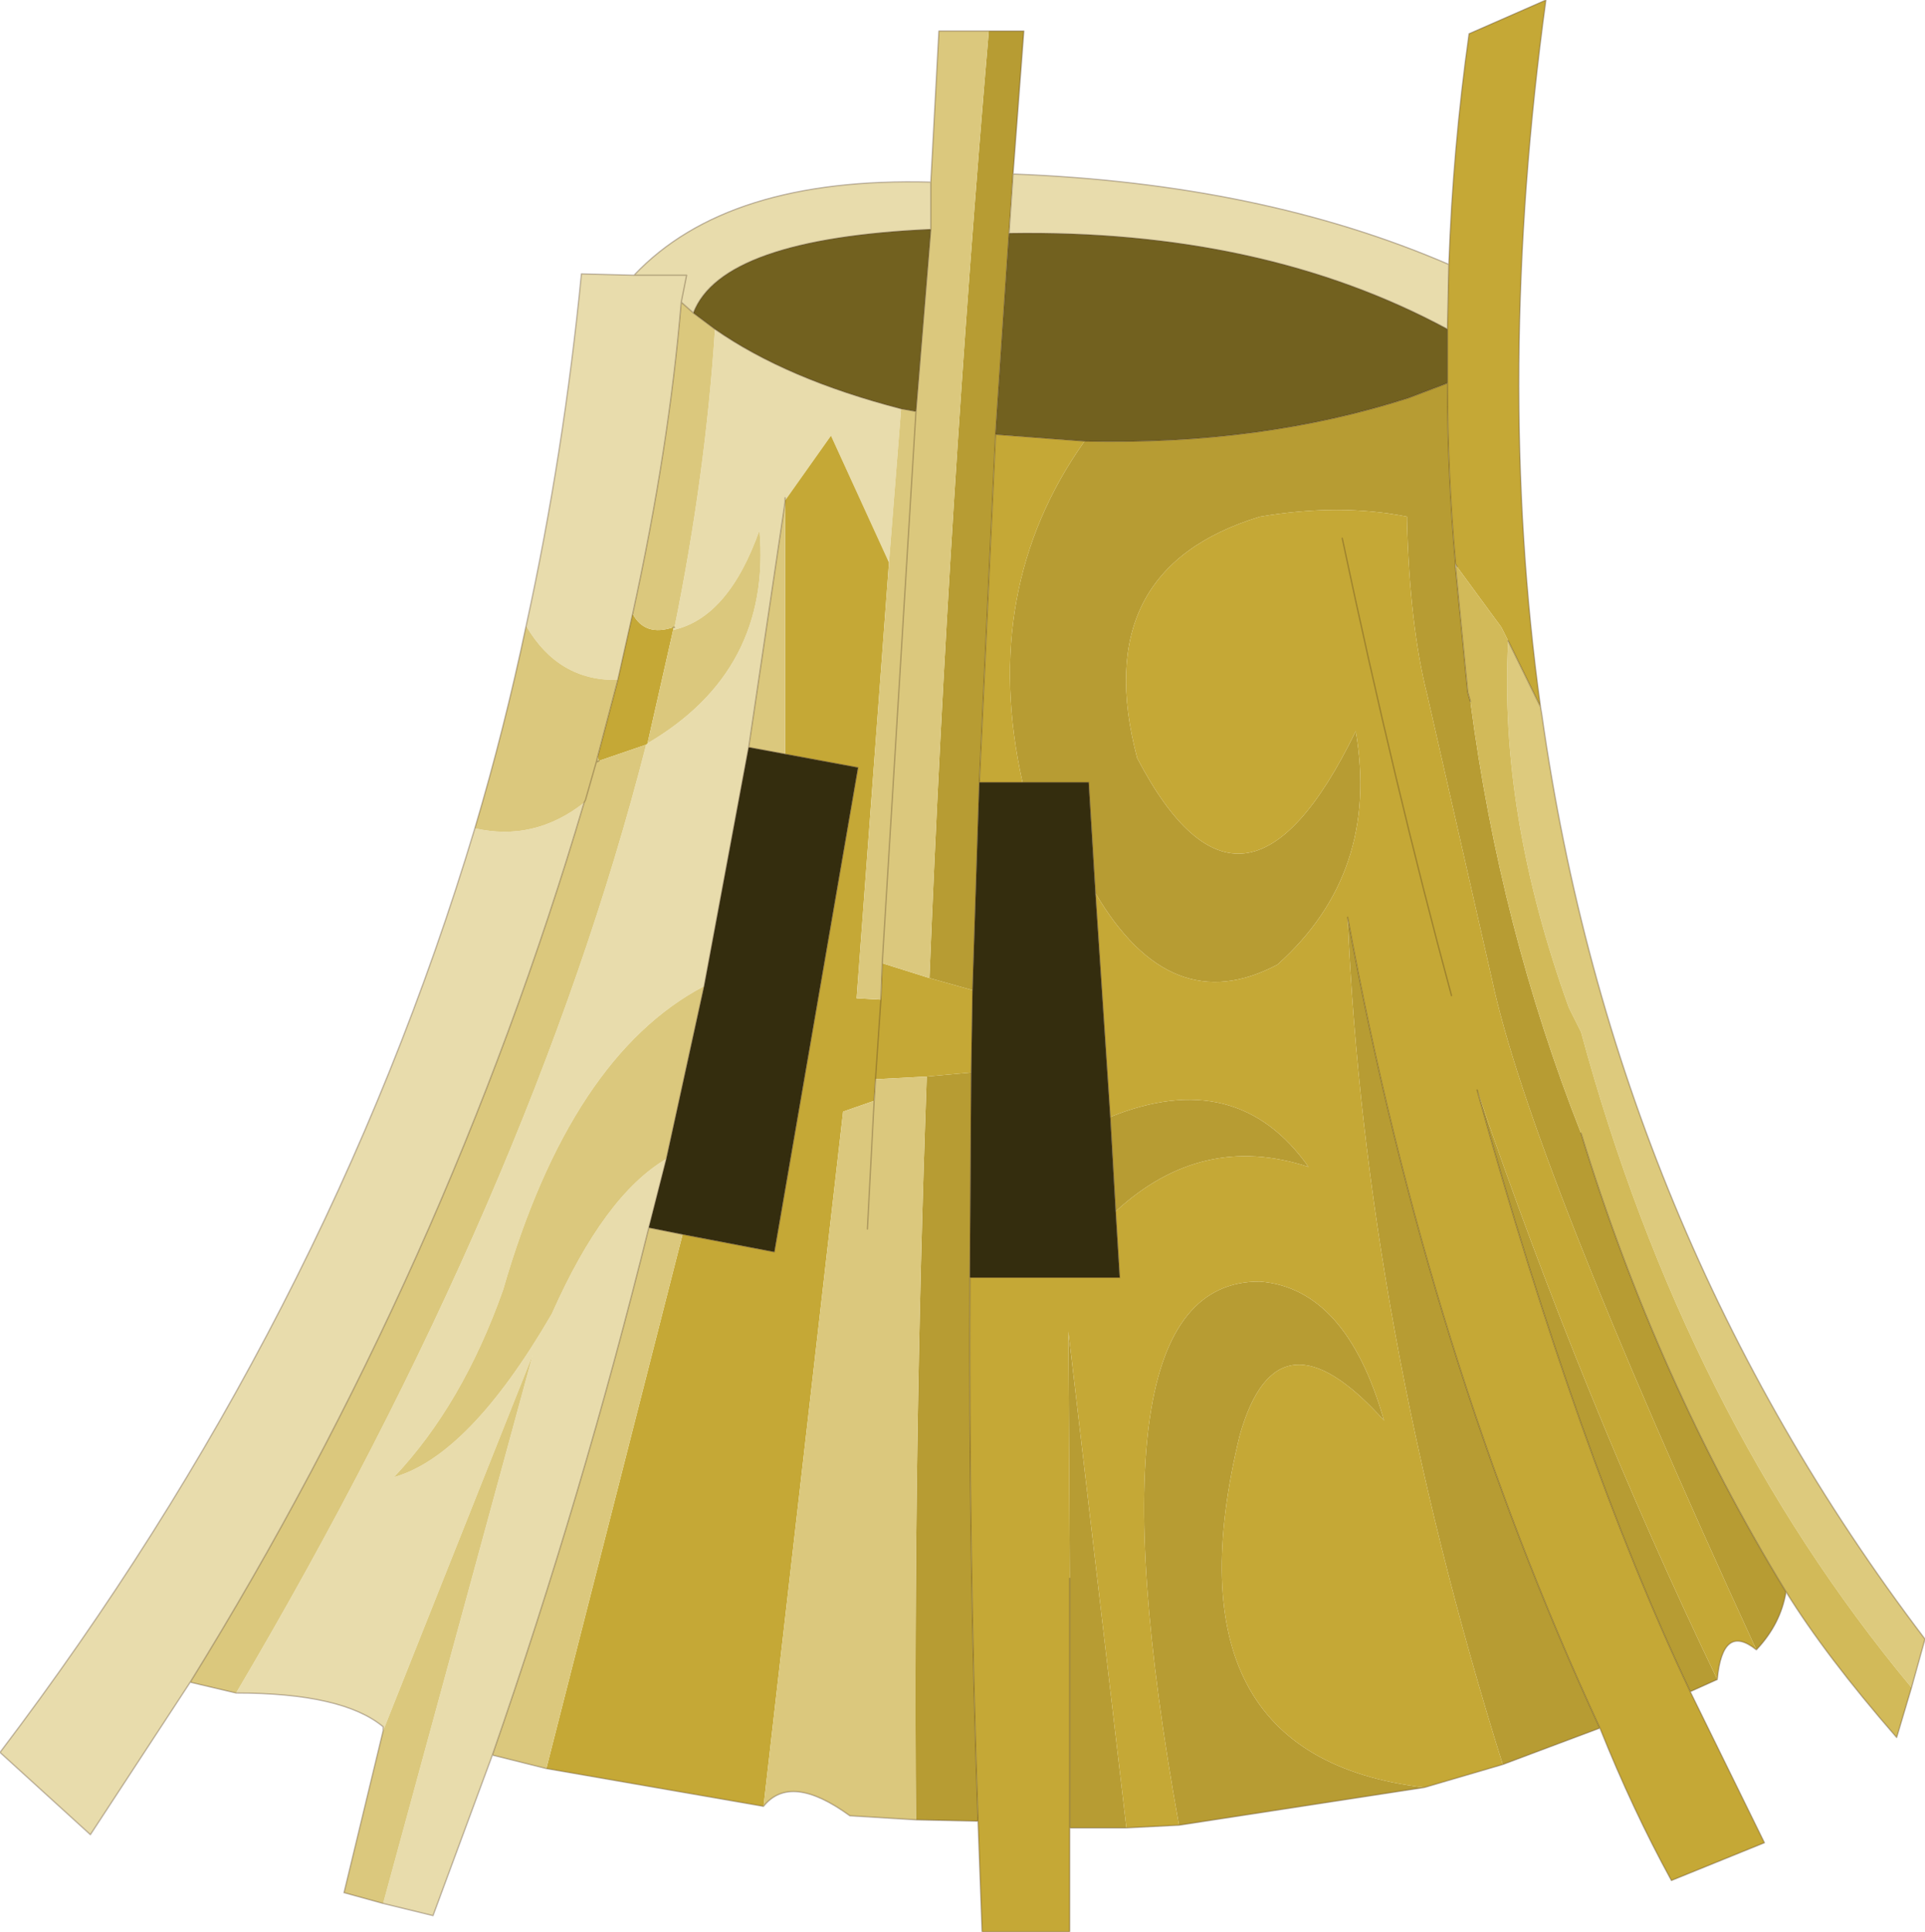 <?xml version="1.0"?>
<svg xmlns="http://www.w3.org/2000/svg" xmlns:xlink="http://www.w3.org/1999/xlink" width="71.35px" height="71.6px"><g transform="matrix(1, 0, 0, 1, -239.3, -164.15)"><use xlink:href="#object-0" width="71.35" height="71.6" transform="matrix(1, 0, 0, 1, 239.3, 164.15)"/></g><defs><g transform="matrix(1, 0, 0, 1, 35.65, 35.8)" id="object-0"><use xlink:href="#object-1" width="71.35" height="71.6" transform="matrix(1, 0, 0, 1, -35.65, -35.8)"/></g><g transform="matrix(1, 0, 0, 1, 35.65, 35.8)" id="object-1"><path fill-rule="evenodd" fill="#b79c33" stroke="none" d="M1 -34.65L2.3 -34.65L1.9 -29.35L1.75 -27.15L1.25 -19.7L0.65 -6.8L0.4 0.9L-1.2 0.45Q-0.5 -17.05 1 -34.65M30.55 23.2Q30.35 24.4 29.45 25.35Q21.05 7.1 19.65 0.5L17.25 -10.05Q16.6 -12.6 16.5 -16.5L16.5 -16.65Q14 -17.15 11.05 -16.65Q4.65 -14.7 6.5 -7.7Q10.45 -0.15 14.6 -8.7Q15.5 -3.45 11.7 -0.05Q7.75 2.05 4.95 -2.7L4.7 -6.8L2.25 -6.8Q0.65 -13.95 4.55 -19.45Q11.1 -19.3 16.55 -21.05L18 -21.6Q18 -18.25 18.3 -14.9L18.3 -14.75L18.75 -10.15L18.85 -9.8Q19.95 -1.4 22.95 6.2Q25.75 15.35 30.55 23.2M28 26.45L27 26.9Q22.85 18.15 19.1 4.6Q23 16.05 28 26.45M23.65 28.25L20.05 29.6Q14.95 13.35 14.3 -1.8Q17.3 14.55 23.65 28.25M17.15 30.45L8.05 31.85Q4.4 11.65 11.05 11.7Q14.25 11.95 15.65 16.85Q11.7 12.45 10.3 17.4Q7.4 29.3 17.15 30.45M6.1 31.95L4 31.95L4 22.7L3.95 13.55L6.1 31.95M0.6 31.7L-1.7 31.65Q-1.8 17.9 -1.3 4.1L0.35 3.95L0.3 11.55Q0.25 21.65 0.6 31.7M5.7 9.1L5.5 5.6Q10.2 3.7 12.85 7.45Q8.9 6.15 5.7 9.1"/><path fill-rule="evenodd" fill="#e8dcac" stroke="none" d="M1.9 -29.35Q11.1 -29 18.05 -26L18 -23.6Q11.15 -27.3 1.75 -27.15L1.9 -29.35M-17.4 29.25L-19.6 35.2L-21.45 34.75L-15.9 14.4L-21.45 28.35L-21.45 28.2Q-22.95 26.95 -26.9 26.95Q-15.95 8.4 -11.7 -8.2L-11.65 -8.25Q-7.05 -10.95 -7.5 -16.15Q-8.65 -12.9 -10.7 -12.45L-10.65 -12.55Q-9.5 -18.2 -9.15 -23.6Q-6.5 -21.75 -2.25 -20.65L-2.7 -14.95L-4.85 -19.65L-6.55 -17.25L-6.55 -17.35L-6.55 -17.2L-7.9 -8.1L-9.55 0.75Q-14.5 3.35 -17 12Q-18.5 16.25 -21.05 18.95Q-18.25 18.15 -15.2 12.9Q-13.25 8.5 -10.95 7.15L-11.6 9.7Q-14.05 19.6 -17.4 29.25M-28.6 26.55L-32.3 32.2L-35.65 29.15Q-23.55 13.2 -18.05 -5.1Q-15.85 -4.6 -14 -6.05Q-19.1 11.2 -28.6 26.55M-16.15 -12.6Q-14.75 -19 -14.1 -25.65L-12.15 -25.6Q-8.7 -29.25 -1.15 -29.05L-1.15 -27.3Q-8.9 -26.95 -9.95 -24.2L-10.4 -24.6L-10.2 -25.6L-12.15 -25.6L-10.2 -25.6L-10.4 -24.6Q-10.85 -19.2 -12.2 -13.05L-12.75 -10.6Q-14.95 -10.55 -16.15 -12.6M18.3 -14.9L18.35 -14.8L18.3 -14.75L18.3 -14.9"/><path fill-rule="evenodd" fill="#c5a836" stroke="none" d="M18.05 -26Q18.2 -30.3 18.8 -34.55L21.65 -35.8Q19.75 -21.9 21.45 -9.6L20.25 -12.05L20 -12.55L18.35 -14.8L18.3 -14.9Q18 -18.25 18 -21.6L18 -23.6L18.05 -26M29.45 25.35Q28.2 24.35 28 26.45Q23 16.05 19.1 4.6Q22.85 18.15 27 26.9L29.75 32.5L26.3 33.9Q24.85 31.25 23.65 28.25Q17.3 14.55 14.3 -1.8Q14.95 13.35 20.05 29.6L17.15 30.45Q7.4 29.3 10.3 17.4Q11.7 12.45 15.65 16.85Q14.25 11.95 11.05 11.7Q4.4 11.65 8.05 31.85L6.1 31.95L3.95 13.55L4 22.7L4 31.95L4 35.8L0.75 35.8L0.6 31.7Q0.25 21.65 0.3 11.55L5.85 11.55L5.7 9.1Q8.9 6.15 12.85 7.45Q10.2 3.7 5.5 5.6L4.95 -2.7Q7.75 2.05 11.7 -0.05Q15.5 -3.45 14.6 -8.7Q10.45 -0.15 6.5 -7.7Q4.65 -14.7 11.05 -16.65Q14 -17.15 16.5 -16.65L16.5 -16.5Q16.6 -12.6 17.25 -10.05L19.65 0.5Q21.05 7.1 29.45 25.35M-7.35 31.15L-15.4 29.75L-10.35 9.95L-6.95 10.6L-3.85 -7.35L-6.55 -7.85L-6.55 -17.25L-4.85 -19.65L-2.7 -14.95L-3.9 1.2L-3 1.25L-2.95 -0.1L-1.2 0.45L0.4 0.9L0.35 3.95L-1.3 4.1L-3.2 4.2L-3.25 5L-4.4 5.4L-7.35 31.15M0.65 -6.8L1.25 -19.7L4.55 -19.45Q0.65 -13.95 2.25 -6.8L0.65 -6.8M14.1 -15.85Q16.05 -6.65 18.15 1.1Q16.05 -6.65 14.1 -15.85M-11.65 -8.25L-11.7 -8.2L-13.45 -7.6L-13.5 -7.75L-12.75 -10.6L-12.2 -13.05Q-11.75 -12.2 -10.7 -12.55L-10.7 -12.45L-11.65 -8.25M-3.2 4.2L-3 1.25L-3.2 4.2"/><path fill-rule="evenodd" fill="#ddca7d" stroke="none" d="M21.45 -9.6L21.5 -9.3Q24.2 9.8 35.7 24.95L35.2 26.75Q26.8 16.65 22.95 2.45L22.5 1.55Q19.9 -5.65 20.25 -12.05L21.45 -9.6"/><path fill-rule="evenodd" fill="#d2ba59" stroke="none" d="M35.2 26.75L34.65 28.6Q32 25.55 30.55 23.2Q25.75 15.35 22.95 6.2Q19.95 -1.4 18.85 -9.8L18.75 -10.15L18.3 -14.75L18.35 -14.8L20 -12.55L20.25 -12.05Q19.9 -5.65 22.5 1.55L22.95 2.45Q26.8 16.65 35.2 26.75"/><path fill-rule="evenodd" fill="#dbc87d" stroke="none" d="M-1.7 31.65L-4.15 31.5Q-6.35 29.9 -7.35 31.15L-4.4 5.4L-3.25 5L-3.2 4.2L-1.3 4.1Q-1.8 17.9 -1.7 31.65M-15.4 29.75L-17.4 29.25Q-14.05 19.6 -11.6 9.7L-10.35 9.95L-15.4 29.75M-21.45 34.75L-22.9 34.35L-21.45 28.35L-15.9 14.4L-21.45 34.75M-26.9 26.95L-28.6 26.55Q-19.1 11.2 -14 -6.05L-13.95 -6.15L-13.55 -7.55L-13.5 -7.75L-13.55 -7.55L-13.95 -6.15L-14 -6.05Q-15.85 -4.6 -18.05 -5.1Q-16.95 -8.8 -16.15 -12.6Q-14.95 -10.55 -12.75 -10.6L-13.5 -7.75L-13.45 -7.6L-13.55 -7.55L-13.45 -7.6L-11.7 -8.2Q-15.95 8.4 -26.9 26.95M-1.15 -29.05L-0.85 -34.65L1 -34.65Q-0.5 -17.05 -1.2 0.45L-2.95 -0.1L-1.7 -20.55L-1.15 -27.3L-1.15 -29.05M-1.7 -20.55L-2.95 -0.1L-3 1.25L-3.9 1.2L-2.7 -14.95L-2.25 -20.65L-1.7 -20.55M-9.15 -23.6Q-9.5 -18.2 -10.65 -12.55L-10.7 -12.45Q-8.65 -12.9 -7.5 -16.15Q-7.05 -10.95 -11.65 -8.25L-10.7 -12.45L-10.7 -12.55Q-11.75 -12.2 -12.2 -13.05Q-10.85 -19.2 -10.4 -24.6L-9.95 -24.2L-9.15 -23.6M-7.9 -8.1L-6.55 -17.2L-6.55 -17.35L-6.55 -17.25L-6.55 -7.85L-7.9 -8.1M-10.65 -12.55L-10.7 -12.55L-10.65 -12.55M-3.5 9.75L-3.25 5L-3.5 9.75M-10.95 7.15Q-13.25 8.5 -15.2 12.9Q-18.25 18.15 -21.05 18.95Q-18.5 16.25 -17 12Q-14.5 3.35 -9.55 0.75L-10.95 7.15"/><path fill-rule="evenodd" fill="#342d0e" stroke="none" d="M0.4 0.9L0.65 -6.8L2.25 -6.8L4.7 -6.8L4.95 -2.7L5.5 5.6L5.7 9.1L5.85 11.55L0.3 11.55L0.35 3.95L0.4 0.9M-6.55 -7.85L-3.85 -7.35L-6.95 10.6L-10.35 9.95L-11.6 9.7L-10.95 7.15L-9.55 0.75L-7.9 -8.1L-6.55 -7.85"/><path fill-rule="evenodd" fill="#72611f" stroke="none" d="M1.25 -19.7L1.75 -27.15Q11.15 -27.3 18 -23.6L18 -21.6L16.55 -21.05Q11.1 -19.3 4.55 -19.45L1.25 -19.7M-1.15 -27.3L-1.7 -20.55L-2.25 -20.65Q-6.5 -21.75 -9.15 -23.6L-9.95 -24.2Q-8.9 -26.95 -1.15 -27.3"/><path fill="none" stroke="#47301b" stroke-opacity="0.302" stroke-width="0.05" stroke-linecap="round" stroke-linejoin="round" d="M1 -34.65L2.3 -34.65L1.9 -29.35Q11.1 -29 18.05 -26Q18.2 -30.3 18.8 -34.55L21.65 -35.8Q19.75 -21.9 21.45 -9.6L21.5 -9.3Q24.2 9.8 35.7 24.95L35.2 26.75L34.65 28.6Q32 25.55 30.55 23.2Q30.35 24.4 29.45 25.35Q28.2 24.35 28 26.45L27 26.9L29.75 32.5L26.3 33.9Q24.85 31.25 23.65 28.25L20.05 29.6L17.15 30.45L8.05 31.85L6.1 31.95L4 31.95L4 35.8L0.75 35.8L0.6 31.7L-1.7 31.65L-4.15 31.5Q-6.35 29.9 -7.35 31.15L-15.4 29.75L-17.4 29.25L-19.6 35.2L-21.45 34.75L-22.9 34.35L-21.45 28.35L-21.45 28.2Q-22.95 26.95 -26.9 26.95L-28.6 26.55L-32.3 32.2L-35.65 29.15Q-23.55 13.2 -18.05 -5.1Q-16.95 -8.8 -16.15 -12.6Q-14.75 -19 -14.1 -25.65L-12.15 -25.6Q-8.7 -29.25 -1.15 -29.05L-0.85 -34.65L1 -34.65M0.4 0.9L0.65 -6.8L1.25 -19.7L1.75 -27.15L1.9 -29.35M18 -21.6L16.55 -21.05Q11.1 -19.3 4.55 -19.45L1.25 -19.7M2.25 -6.8L4.7 -6.8L4.95 -2.7L5.5 5.6L5.7 9.1L5.85 11.55L0.3 11.55L0.35 3.95L0.4 0.9M18 -23.6L18 -21.6Q18 -18.25 18.3 -14.9L18.35 -14.8M20.25 -12.05L21.45 -9.6M18.3 -14.9L18.3 -14.75L18.75 -10.15L18.85 -9.8M0.65 -6.8L2.25 -6.8M22.95 6.2Q25.75 15.35 30.55 23.2M18 -23.6L18.05 -26M1.75 -27.15Q11.15 -27.3 18 -23.6M0.3 11.55Q0.25 21.65 0.6 31.7M4 31.95L4 22.7M27 26.9Q22.85 18.15 19.1 4.6M18.15 1.1Q16.05 -6.65 14.1 -15.85M23.65 28.25Q17.3 14.55 14.3 -1.8M-10.4 -24.6L-10.2 -25.6L-12.15 -25.6M-1.15 -29.05L-1.15 -27.3L-1.7 -20.55L-2.95 -0.1L-3 1.25L-3.2 4.2L-3.25 5L-3.5 9.75M-2.25 -20.65Q-6.5 -21.75 -9.15 -23.6L-9.95 -24.2L-10.4 -24.6Q-10.85 -19.2 -12.2 -13.05L-12.75 -10.6L-13.5 -7.75L-13.55 -7.55L-13.95 -6.15L-14 -6.05Q-19.1 11.2 -28.6 26.55M-7.9 -8.1L-6.55 -17.2L-6.55 -17.35M-2.25 -20.65L-1.7 -20.55M-10.7 -12.55L-10.65 -12.55M-13.55 -7.55L-13.45 -7.6M-6.55 -7.85L-3.85 -7.35L-6.95 10.6L-10.35 9.95L-11.6 9.7Q-14.05 19.6 -17.4 29.25M-7.9 -8.1L-6.55 -7.85M-1.15 -27.3Q-8.9 -26.95 -9.95 -24.2M-11.6 9.7L-10.95 7.15L-9.55 0.75L-7.9 -8.1"/></g></defs></svg>
